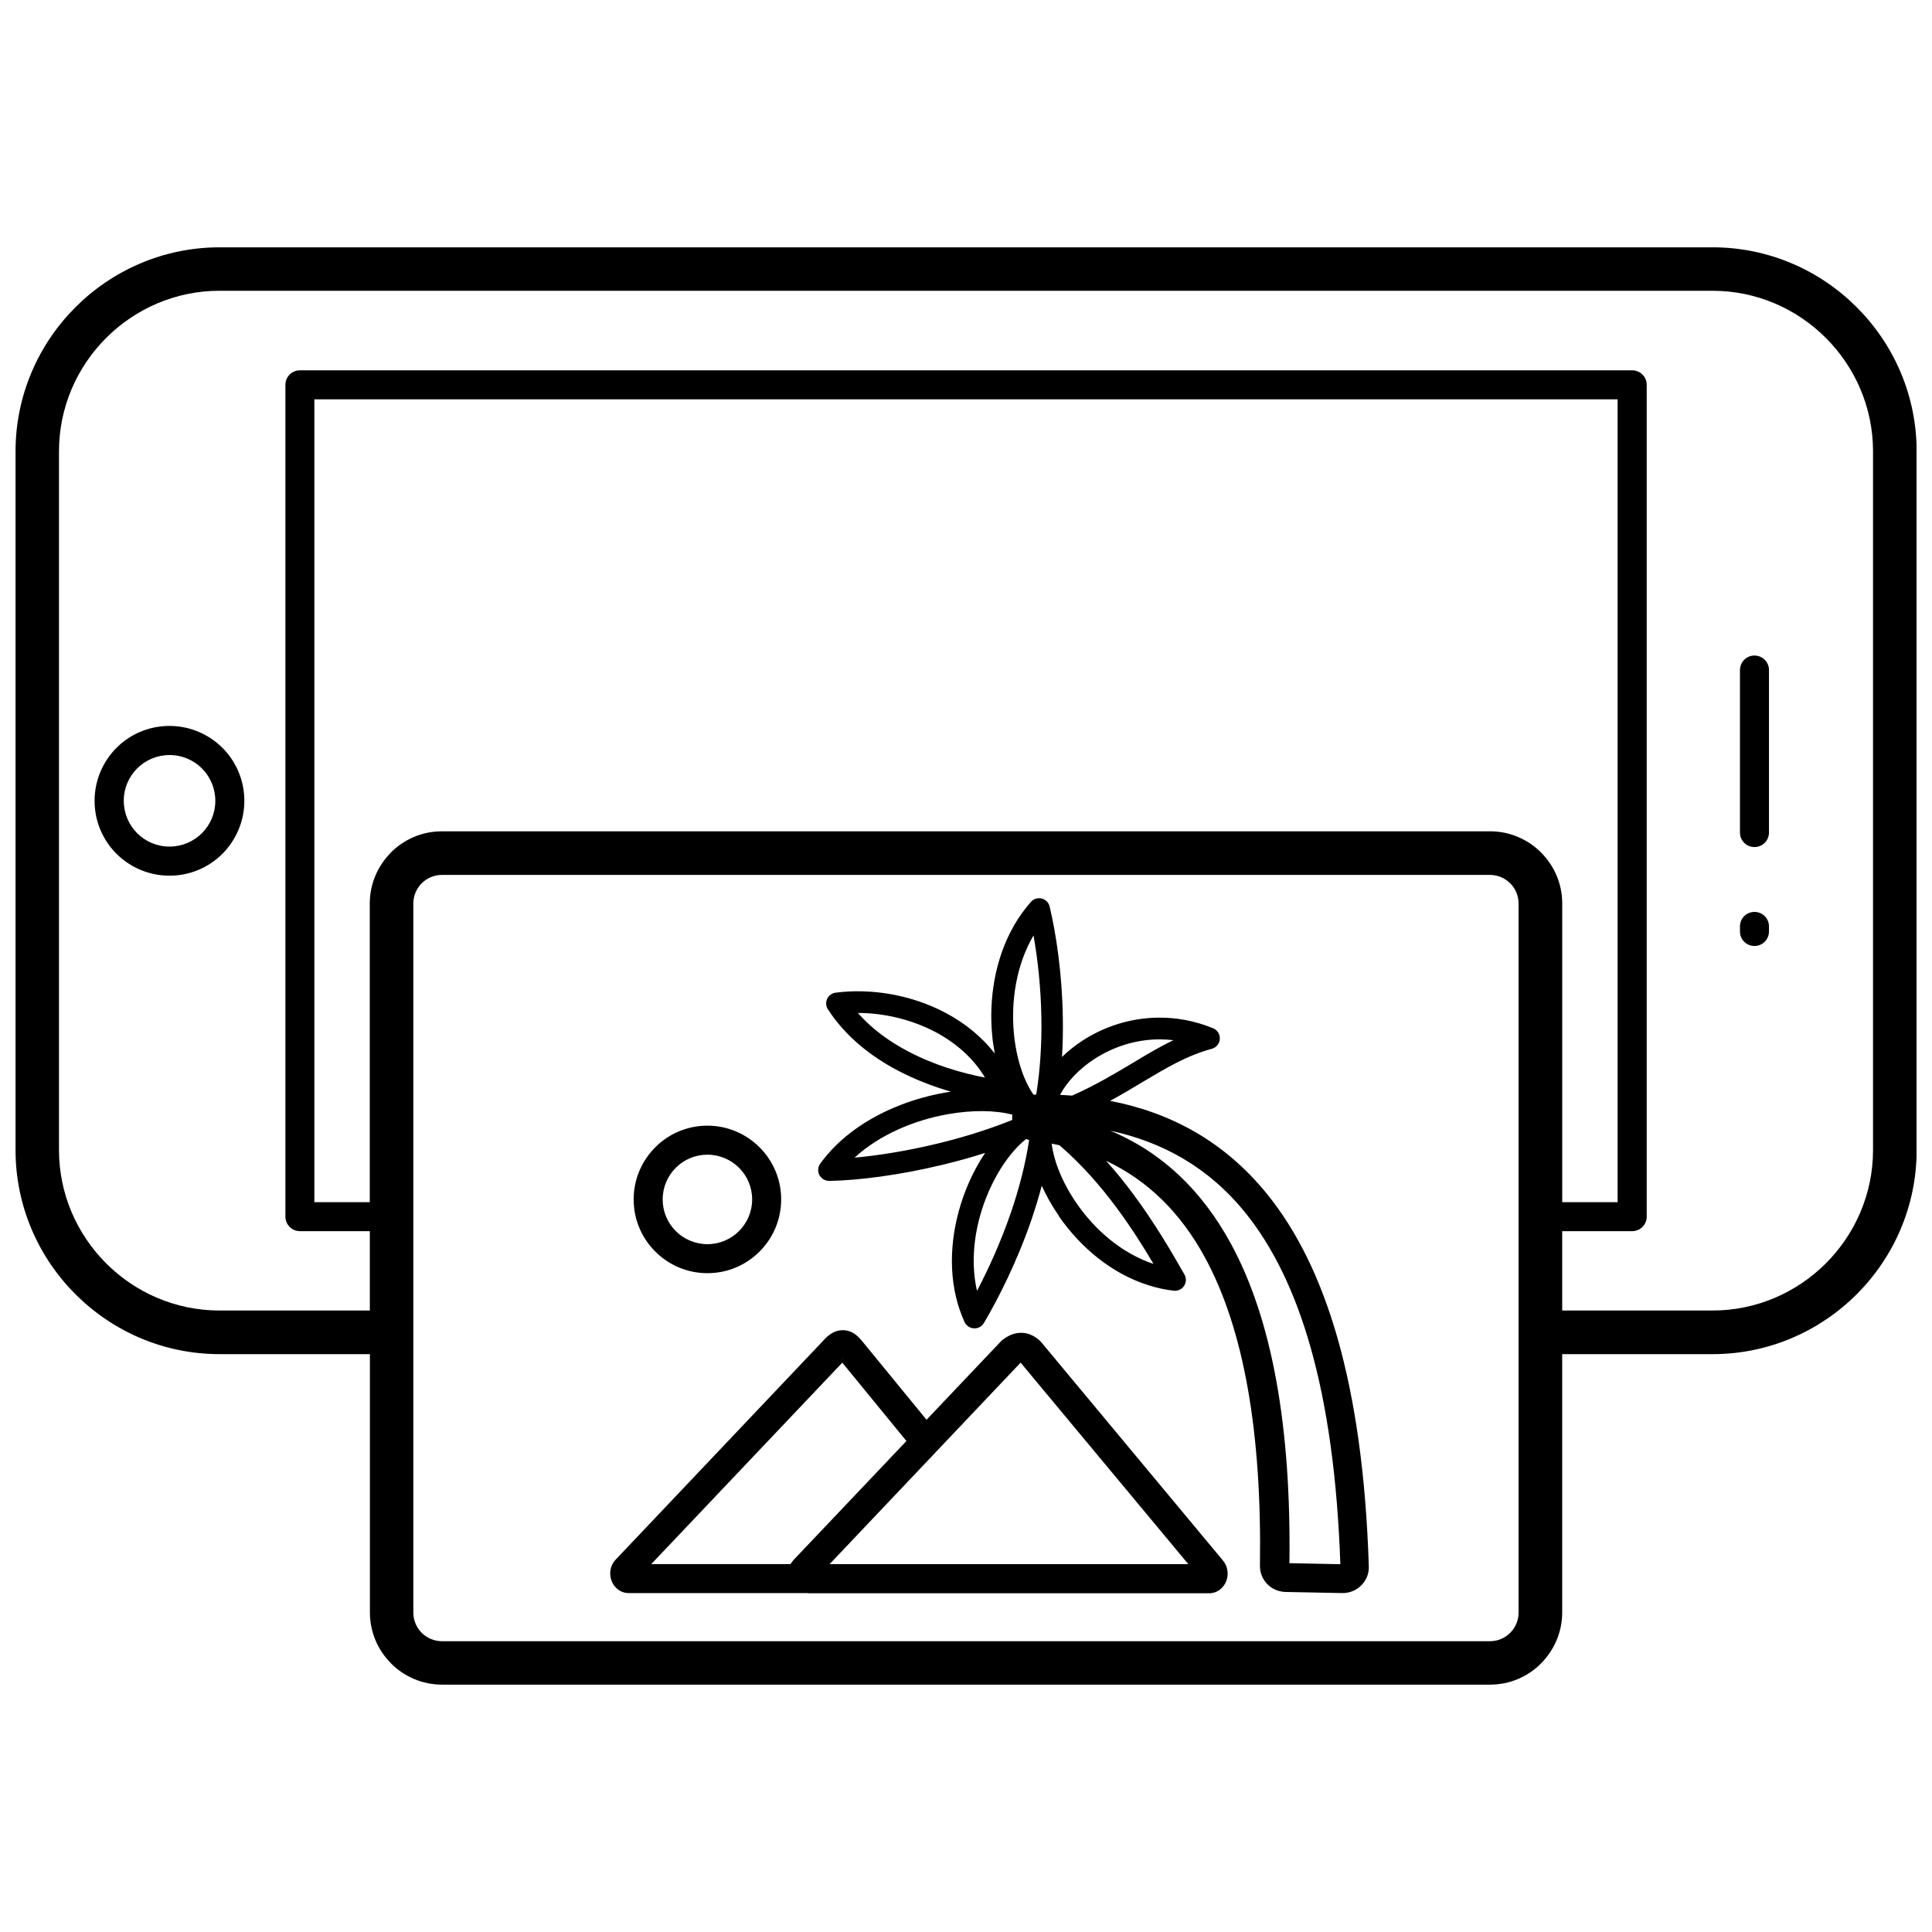 <?xml version="1.0" encoding="UTF-8"?>
<!-- Uploaded to: SVG Repo, www.svgrepo.com, Generator: SVG Repo Mixer Tools -->
<svg width="800px" height="800px" version="1.1" viewBox="144 144 512 512" xmlns="http://www.w3.org/2000/svg">
 <defs>
  <clipPath id="a">
   <path d="m148.09 209h503.81v382h-503.81z"/>
  </clipPath>
 </defs>
 <g clip-path="url(#a)">
  <path d="m438.14 443.61c13.617 5.656 24.258 15.676 32.023 29.914 10.938 20.043 16.023 48.469 15.551 84.734l13.492 0.273c-1.586-46.086-10.863-75.43-25.203-93.168-9.773-12.078-22.027-18.777-35.844-21.73zm-237.08-87.387c0-3.348-1.363-6.398-3.547-8.582-2.207-2.207-5.234-3.547-8.582-3.547-3.348 0-6.398 1.363-8.582 3.547-2.207 2.207-3.547 5.234-3.547 8.582s1.363 6.398 3.547 8.582c2.207 2.207 5.234 3.547 8.582 3.547 3.348 0 6.398-1.363 8.582-3.547 2.207-2.207 3.547-5.234 3.547-8.582zm1.887-14.039c3.598 3.598 5.805 8.559 5.805 14.039s-2.234 10.441-5.805 14.039c-3.598 3.598-8.559 5.805-14.039 5.805-5.481 0-10.441-2.234-14.039-5.805-3.598-3.598-5.805-8.559-5.805-14.039s2.234-10.441 5.805-14.039c3.598-3.598 8.559-5.805 14.039-5.805 5.481 0 10.441 2.234 14.039 5.805zm409.85 48.668c0 2.133-1.711 3.844-3.844 3.844-2.133 0-3.844-1.711-3.844-3.844v-1.34c0-2.133 1.711-3.844 3.844-3.844 2.133 0 3.844 1.711 3.844 3.844zm0-26.219c0 2.133-1.711 3.844-3.844 3.844-2.133 0-3.844-1.711-3.844-3.844v-43.062c0-2.133 1.711-3.844 3.844-3.844 2.133 0 3.844 1.711 3.844 3.844zm-351.66-0.324h277.77c5.258 0 10.047 2.156 13.492 5.606v0.023c3.473 3.473 5.606 8.234 5.606 13.492v79.152h14.684v-212.75h-345.38v212.75h14.684v-79.152c0-5.258 2.156-10.02 5.606-13.492v-0.023c3.473-3.473 8.234-5.606 13.492-5.606zm296.86 105.96v21.035h39.836c11.684 0 22.324-4.789 30.039-12.5 7.715-7.715 12.5-18.355 12.5-30.039v-185.17c0-11.684-4.789-22.324-12.5-30.039-7.715-7.715-18.355-12.5-30.039-12.5h-395.66c-11.684 0-22.324 4.789-30.039 12.5-7.715 7.715-12.5 18.355-12.5 30.039v185.17c0 11.684 4.789 22.324 12.5 30.039 7.715 7.715 18.355 12.5 30.039 12.5h39.836v-21.035h-18.527c-2.133 0-3.844-1.711-3.844-3.844v-220.44c0-2.133 1.711-3.844 3.844-3.844h353.07c2.133 0 3.844 1.711 3.844 3.844v220.44c0 2.133-1.711 3.844-3.844 3.844zm0 32.594v68.461c0 5.258-2.156 10.02-5.606 13.492v0.023c-3.473 3.473-8.234 5.606-13.492 5.606h-277.77c-5.258 0-10.047-2.156-13.492-5.606v-0.023c-3.473-3.473-5.606-8.234-5.606-13.492v-68.461h-39.836c-14.883 0-28.402-6.078-38.199-15.875s-15.875-23.316-15.875-38.199v-185.17c0-14.883 6.078-28.402 15.875-38.199s23.316-15.875 38.199-15.875h395.66c14.883 0 28.402 6.078 38.199 15.875s15.875 23.316 15.875 38.199v185.17c0 14.883-6.078 28.402-15.875 38.199s-23.316 15.875-38.199 15.875zm-19.125-127h-277.77c-2.082 0-3.969 0.844-5.359 2.234-1.363 1.363-2.207 3.273-2.207 5.359v187.89c0 2.082 0.844 3.992 2.207 5.359 1.363 1.363 3.273 2.234 5.359 2.234h277.77c2.082 0 3.969-0.844 5.359-2.234 1.363-1.363 2.207-3.273 2.207-5.359v-187.89c0-2.082-0.844-3.992-2.207-5.359-1.363-1.363-3.273-2.234-5.359-2.234zm-146.6 152.67c-0.098 0.125-0.199 0.223-0.324 0.348l-28.105 29.641h95.078l-44.449-53.406-22.199 23.414zm-8.062-2.652-16.992-20.762-50.625 53.379h36.91c0.25-0.422 0.547-0.82 0.895-1.191l29.816-31.426zm-26.047 40.309h-47.551c-1.191 0-2.281-0.445-3.148-1.215-0.719-0.645-1.266-1.488-1.539-2.481-0.25-0.895-0.273-1.812-0.098-2.652 0.199-0.941 0.645-1.812 1.34-2.531l54.793-57.797c1.785-2.059 3.449-3.027 5.457-3 2.082 0.023 3.621 1.09 5.184 3.051l16.941 20.688 19.719-20.785c0.125-0.148 0.273-0.273 0.445-0.398 1.711-1.316 3.324-1.887 4.984-1.859 1.785 0.023 3.301 0.719 4.738 1.961 0.148 0.148 0.297 0.297 0.445 0.445l48.246 57.969c0.594 0.719 0.992 1.586 1.141 2.504 0.148 0.844 0.098 1.738-0.172 2.578-0.297 0.969-0.844 1.785-1.562 2.406-0.867 0.746-1.934 1.164-3.102 1.164h-106.29zm9.078-61.961h0.023l-0.051-0.051c-0.098 0-0.074 0.023 0.023 0.051zm0.023 0c0.199-0.023 0.273-0.051 0.023-0.051h-0.074zm-35.793-54.223c-3.273 0-6.227 1.316-8.383 3.473-2.133 2.133-3.473 5.109-3.473 8.383 0 3.273 1.316 6.227 3.473 8.383 2.133 2.133 5.109 3.473 8.383 3.473 3.273 0 6.227-1.316 8.383-3.473 2.133-2.133 3.473-5.109 3.473-8.383 0-3.273-1.316-6.227-3.473-8.383-2.133-2.133-5.109-3.473-8.383-3.473zm-13.816-1.961c3.523-3.547 8.41-5.731 13.816-5.731 5.383 0 10.27 2.184 13.816 5.731 3.547 3.547 5.731 8.41 5.731 13.816 0 5.383-2.184 10.27-5.731 13.816-3.547 3.547-8.41 5.731-13.816 5.731-5.383 0-10.27-2.184-13.816-5.731-3.547-3.547-5.731-8.41-5.731-13.816 0-5.383 2.184-10.27 5.731-13.816zm105.05-0.969c0.594 4.789 2.926 10.516 6.648 15.875 4.789 6.945 11.855 13.172 20.34 16-2.68-4.516-5.953-9.75-9.871-15.008-4.242-5.707-9.254-11.461-15.055-16.445-0.668-0.148-1.363-0.297-2.059-0.422zm1.91 19.148c-1.812-2.606-3.324-5.309-4.539-7.988-0.793 3-1.688 5.93-2.652 8.781-3.871 11.312-8.879 21.184-12.676 27.582-0.297 0.496-0.746 0.941-1.316 1.191-1.438 0.645-3.148 0-3.82-1.438-0.969-2.156-1.738-4.367-2.258-6.621-2.406-10.07-0.621-20.934 3.227-29.914 1.289-3 2.805-5.781 4.488-8.285-3.769 1.215-7.566 2.258-11.285 3.148-11.582 2.805-22.496 4.141-29.84 4.266-0.668 0.051-1.363-0.125-1.934-0.547-1.289-0.941-1.586-2.731-0.645-4.019 1.141-1.562 2.406-3.051 3.797-4.465 7.715-7.789 18.754-12.5 29.145-14.336 0.57-0.098 1.117-0.199 1.688-0.273-4.613-1.34-9.449-3.176-14.113-5.629-7.144-3.769-13.816-9.004-18.48-16.199-0.867-1.34-0.496-3.102 0.844-3.969 0.398-0.25 0.844-0.398 1.266-0.445 9.352-1.215 20.016 0.57 28.996 5.309 5.086 2.68 9.625 6.301 13.121 10.84-0.297-1.586-0.547-3.227-0.695-4.887-0.895-9.523 0.695-20.266 5.856-29.172 1.242-2.156 2.731-4.219 4.414-6.152 1.043-1.191 2.879-1.289 4.066-0.25 0.473 0.398 0.77 0.941 0.895 1.488 1.688 7.094 3.324 17.734 3.496 29.469 0.051 3.398 0 6.894-0.223 10.395 1.586-1.539 3.375-2.953 5.309-4.242 5.629-3.695 12.699-6.152 20.438-6.176 4.59-0.023 9.426 0.82 14.289 2.805 1.465 0.594 2.184 2.258 1.586 3.746-0.348 0.867-1.09 1.488-1.934 1.711-6.598 1.785-12.18 5.133-18.332 8.805-2.731 1.637-5.531 3.324-8.605 4.984 16 3.102 30.238 10.668 41.648 24.754 15.43 19.074 25.375 50.156 26.914 98.598 0.023 0.969-0.125 1.887-0.473 2.754-0.348 0.867-0.867 1.637-1.562 2.332-0.668 0.668-1.438 1.164-2.309 1.512-0.844 0.348-1.762 0.496-2.703 0.496l-15.031-0.297c-1.887-0.051-3.598-0.82-4.812-2.059-1.242-1.266-1.984-3-1.961-4.887 0.52-35.32-4.242-62.73-14.609-81.758-6.449-11.832-15.156-20.391-26.168-25.551 2.629 2.902 5.035 5.902 7.242 8.879 5.856 7.887 10.293 15.578 13.445 21.109 0.348 0.547 0.52 1.215 0.445 1.91-0.199 1.586-1.613 2.703-3.199 2.531-2.258-0.273-4.465-0.746-6.574-1.414l-0.148-0.051c-10.02-3.148-18.258-10.367-23.789-18.379zm-8.656-20.391c-3.797 3-7.441 8.109-10.07 14.238-3.375 7.863-4.961 17.289-2.977 26.02 3-5.707 6.324-12.949 9.055-20.934 2.059-6.027 3.769-12.5 4.762-19.023-0.273-0.074-0.52-0.172-0.793-0.297zm-3.273-28.004c0.621 6.547 2.504 12.402 5.211 16.297 0.199-0.023 0.398-0.051 0.621-0.074h0.098c1.09-6.773 1.465-13.691 1.363-20.242-0.125-8.137-0.992-15.727-2.082-21.902l-0.098 0.148c-4.516 7.812-5.902 17.289-5.109 25.773zm15.379 16.543c6.125-2.703 11.164-5.731 15.875-8.531 3.746-2.258 7.293-4.391 11.039-6.176-1.266-0.148-2.504-0.223-3.746-0.223-6.523 0.023-12.5 2.133-17.289 5.258-4.043 2.652-7.195 6.027-9.027 9.449 1.043 0.051 2.109 0.125 3.148 0.199zm-36.215-16.891c-6.352-3.348-13.645-5.035-20.512-5.035 3.723 4.242 8.359 7.566 13.246 10.145 6.894 3.644 14.262 5.805 20.438 6.969-3.102-5.211-7.789-9.227-13.148-12.078zm20.438 21.926c-4.562-1.215-10.617-1.266-16.992-0.148-8.832 1.539-18.109 5.359-24.828 11.535 6.25-0.57 13.941-1.785 21.953-3.723 6.574-1.586 13.395-3.672 19.844-6.277-0.023-0.25-0.051-0.52-0.023-0.77 0-0.199 0.023-0.422 0.051-0.621z"/>
 </g>
</svg>